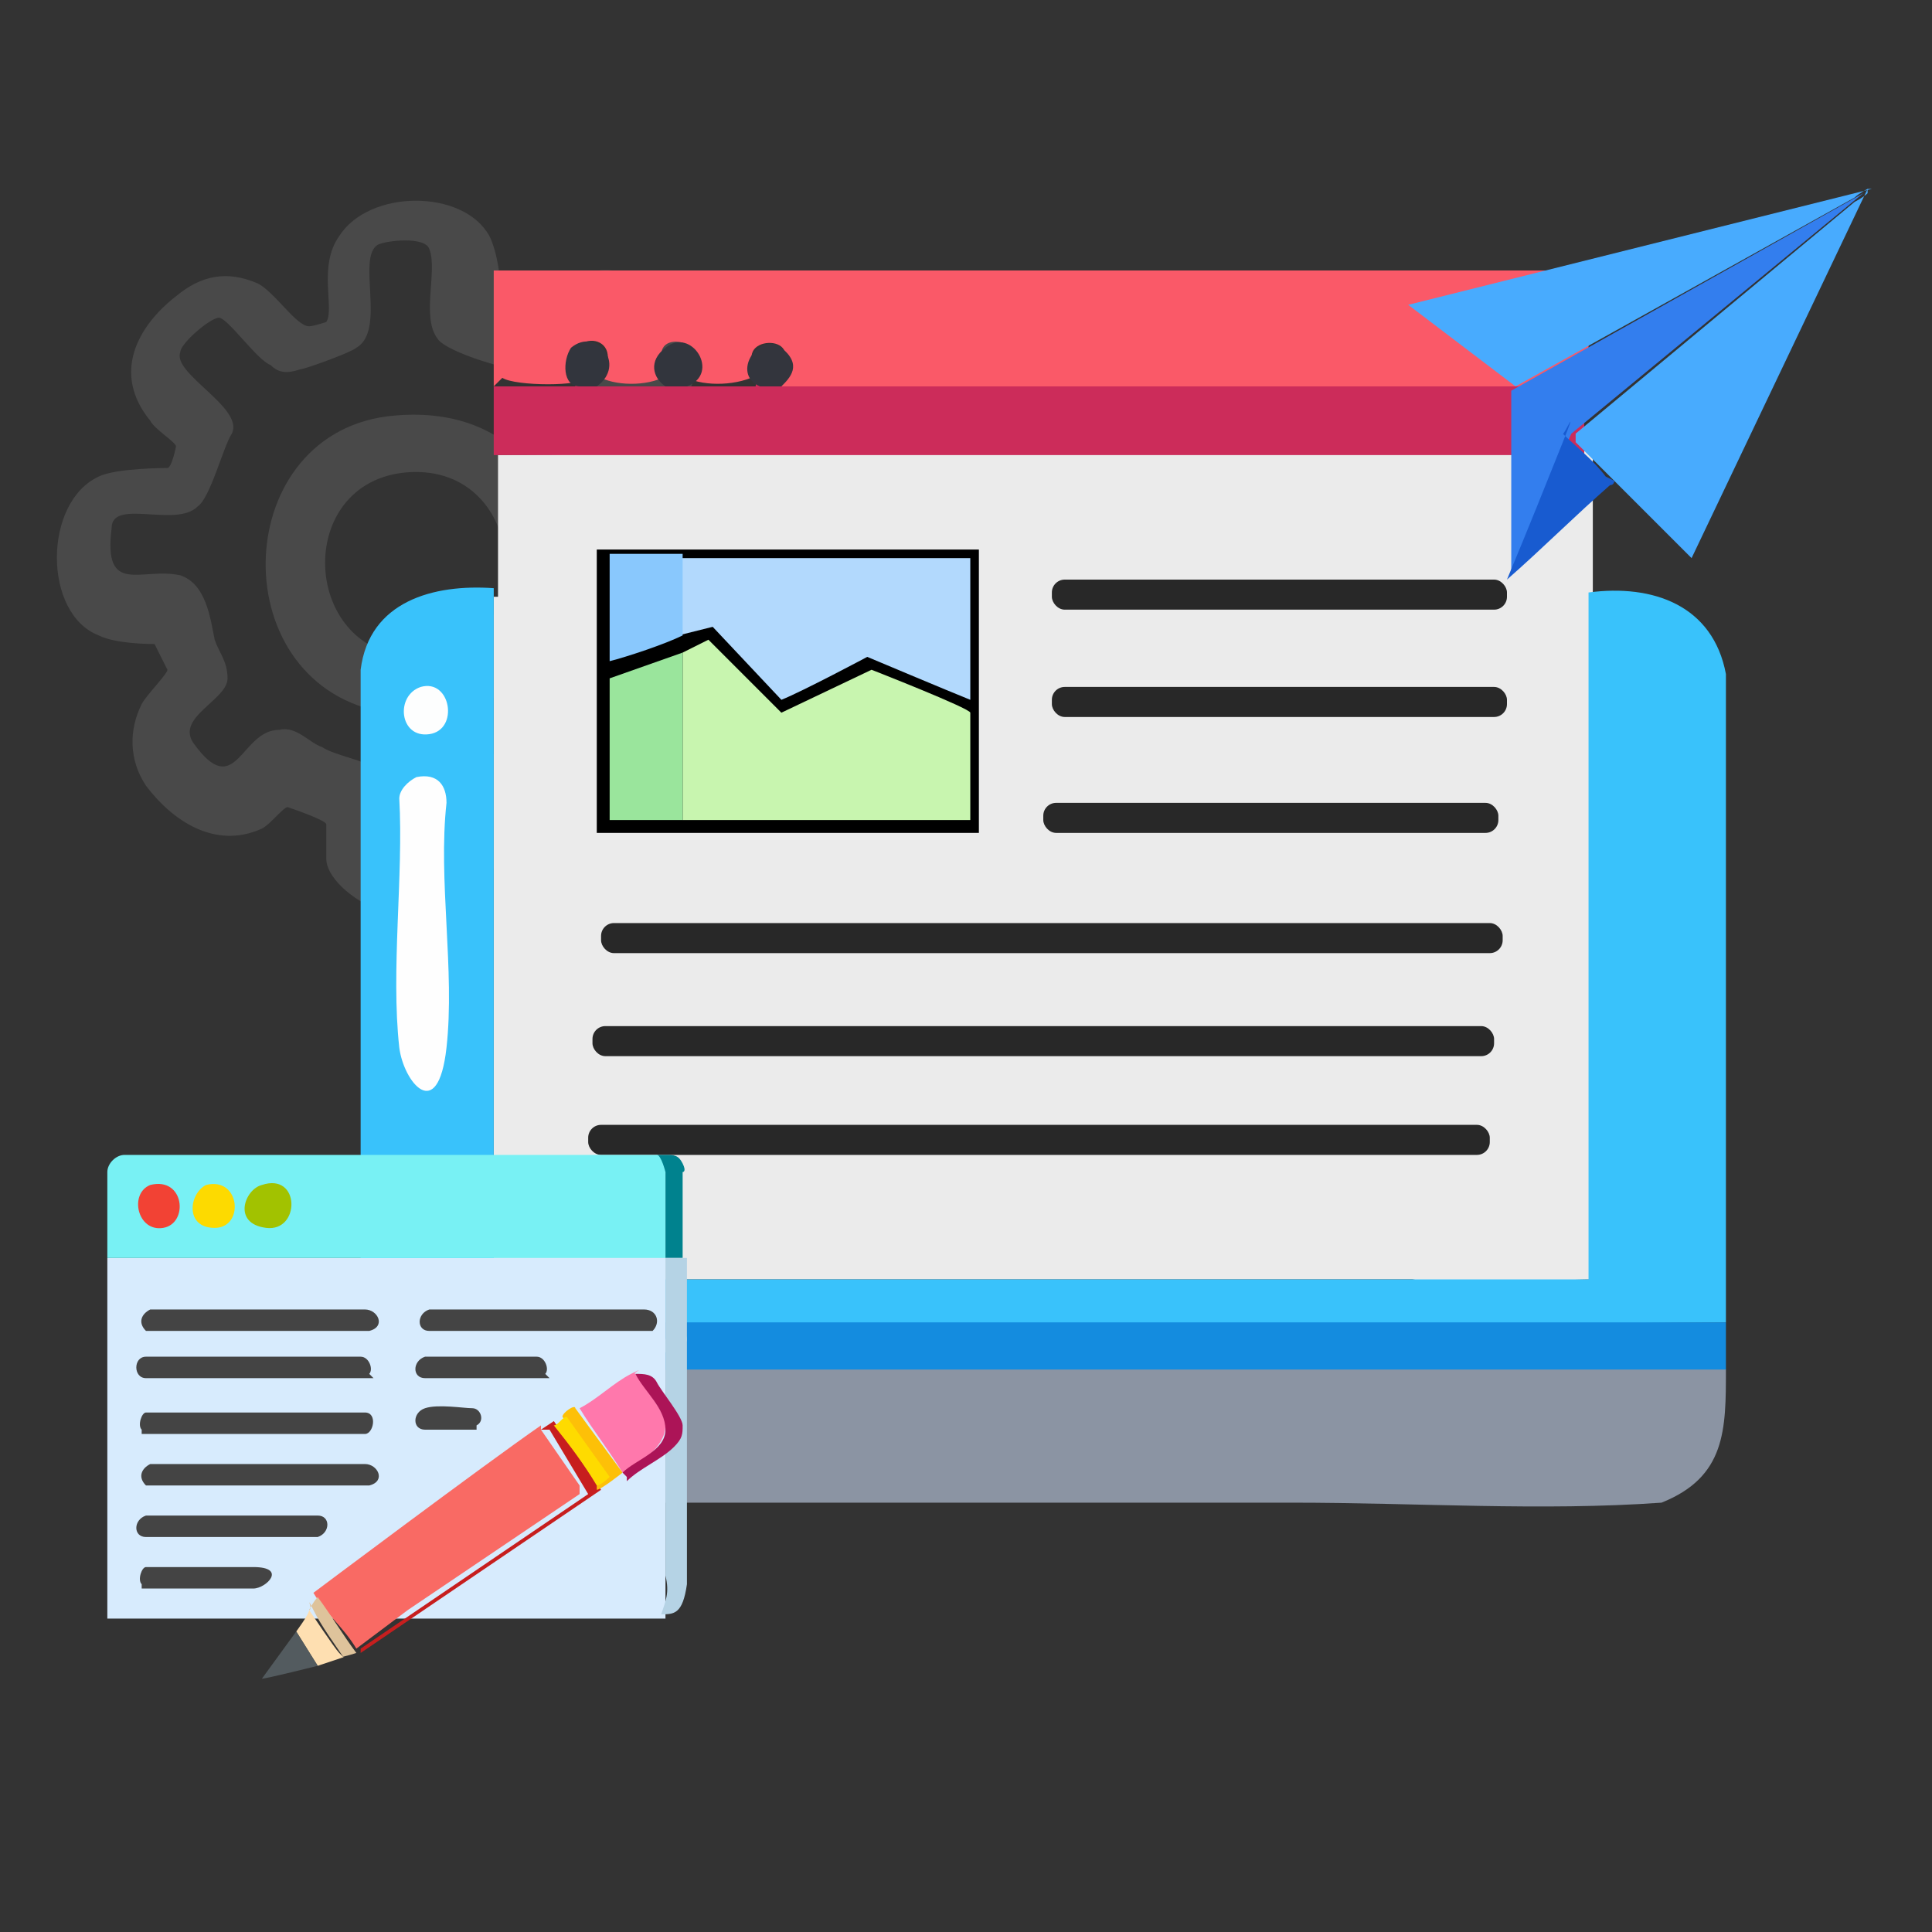<?xml version="1.0" encoding="UTF-8"?>
<svg id="Layer_1" xmlns="http://www.w3.org/2000/svg" version="1.1" xmlns:xlink="http://www.w3.org/1999/xlink" viewBox="0 0 45 45">
  <rect x="0" y="0" width="45" height="45" fill="#333333" stroke="none"/>
  <!-- Generator: Adobe Illustrator 29.2.0, SVG Export Plug-In . SVG Version: 2.1.0 Build 108)  -->
  <defs>
    <style>
      .st0 {
        fill: #185bd0;
      }

      .st1 {
        fill: #89c8fd;
      }

      .st2 {
        fill: #00828e;
      }

      .st3 {
        fill: #fedfb1;
      }

      .st4 {
        fill: #78f1f4;
      }

      .st5 {
        fill: #d7ebfd;
      }

      .st6 {
        fill: #494949;
      }

      .st7 {
        fill: #39c2fb;
      }

      .st8 {
        fill: #f24234;
      }

      .st9 {
        fill: #148cdf;
      }

      .st10 {
        fill: #8b94a3;
      }

      .st11 {
        fill: #f96a64;
      }

      .st12 {
        fill: #b2d9fd;
      }

      .st13 {
        fill: #ac1457;
      }

      .st14 {
        fill: #337eee;
      }

      .st15 {
        fill: #c71e1e;
      }

      .st16 {
        fill: #33353d;
      }

      .st17 {
        fill: #c8f5af;
      }

      .st18 {
        fill: #282828;
      }

      .st19 {
        fill: #b5d3e5;
      }

      .st20 {
        fill: #535b5f;
      }

      .st21 {
        fill: #cc2c5a;
      }

      .st22 {
        fill: #444;
      }

      .st23 {
        fill: #fa5968;
      }

      .st24 {
        fill: #fdc008;
      }

      .st25 {
        fill: #9ae59c;
      }

      .st26 {
        fill: #dec39b;
      }

      .st27 {
        fill: #ebebeb;
      }

      .st28 {
        fill: #3b8ff4;
      }

      .st29 {
        fill: #ff78ac;
      }

      .st30 {
        fill: #fefefe;
      }

      .st31 {
        fill: #fedb00;
      }

      .st32 {
        fill: #32353d;
      }

      .st33 {
        fill: #fdfefe;
      }

      .st34 {
        fill: #fdda00;
      }

      .st35 {
        fill: #48abfe;
      }

      .st36 {
        fill: #a2c200;
      }
    </style>
  </defs>
  <g>
    <path class="st6" d="M16.7,10.9c-.3,0-1.3,0-1.4-.1s-.2-.5-.2-.5c0-.2.7-.7.8-.9.4-.6.4-1.3,0-1.9-.8-1.1-1.8-1.7-3-.7-.2.1-.6.6-.7.7,0,0-.4-.1-.5-.1,0-.1,0-1.3-.3-1.9-.6-1.1-2.8-1.1-3.5,0-.5.7-.1,1.7-.3,2,0,0-.3.1-.4.1-.3,0-.8-.8-1.2-1-.7-.3-1.3-.2-1.9.3-.9.7-1.5,1.8-.6,2.9.1.2.6.5.6.6,0,0-.1.5-.2.5,0,0-1.2,0-1.6.2-1.3.6-1.3,3.2,0,3.7.4.2,1.2.2,1.3.2,0,0,.3.6.3.6,0,.1-.5.6-.6.8-.3.6-.3,1.3.1,1.9.6.8,1.6,1.5,2.7,1,.2-.1.5-.5.6-.5,0,0,.9.3.9.4,0,0,0,.6,0,.8,0,.5.8,1.1,1.3,1.2,1,.2,2.2,0,2.6-1,0-.3.1-.9.2-1,0,0,.8-.3.8-.4,0,0,.8.7,1.4.7,1.1,0,2.4-1.3,2.2-2.4,0-.8-.7-1-.8-1.3,0,0,.2-.8.2-.8,0,0,.6,0,.8,0,2-.3,2-3.5.4-4ZM16.4,13.4c-.2.3-1.4-.1-1.8.3-.2.2-.3.9-.4,1.2-.1.3-.4.7-.4,1,0,.5,1,1,1,1.3,0,.2-.7.8-.9.8-.4,0-.7-1-1.4-.9-.2,0-.8.4-1.1.5-.4.2-1.1.2-1.2.7-.1.5.3,1.2-.4,1.3-1.6.2-.6-1.2-1.1-1.7-.2-.2-.9-.3-1.2-.5-.3-.1-.6-.5-1-.4-.9,0-1,1.7-2,.3-.4-.6.8-1,.8-1.5,0-.4-.2-.6-.3-.9-.1-.5-.2-1.3-.8-1.5-.9-.2-1.8.5-1.6-1.1,0-.7,1.5,0,2-.5.3-.2.6-1.4.8-1.7.3-.6-1.4-1.4-1.2-1.9,0-.2.7-.8.9-.8.2,0,.9,1,1.2,1.1.2.2.4.2.7.1.1,0,1.2-.4,1.3-.5.7-.4,0-2.1.5-2.4.2-.1,1.1-.2,1.2.1.2.5-.2,1.6.2,2.1.2.3,1.8.8,2.1.7.3-.1,1-1.3,1.4-1.3.2,0,.9.7.8.9-.1.5-1.5.9-1.2,1.8,0,.1.6,1.2.7,1.4.4.7,1.8.1,2.1.5.1.1.1,1,0,1.2Z"/>
    <path class="st6" d="M9,9.7c-3.7.5-3.8,6.3,0,6.9,5.5.9,5.6-7.6,0-6.9ZM9.7,15.3c-2.7,0-2.9-4.1-.2-4.3,2.9-.2,3.1,4.3.2,4.3Z"/>
  </g>
  <path class="st27" d="M37.1,10.6c0,1,0,2.1,0,3.2h.1c0,5.3,0,10.6,0,16-1.4,0-2.9.2-4.3,0H15.8c-1.4.2-2.9.1-4.3,0,0-5.4,0-10.7,0-15.9h.1c0-1.1,0-2.2,0-3.3h0c8.5-.1,17-.1,25.5-.1h0Z"/>
  <path class="st7" d="M11.5,13.8c0,0,0,16,0,16h25.5s0-15.9,0-16c1.5-.2,2.9.3,3.2,1.9,0,5,0,10.1,0,15.1h0c-10.6.1-21.2.1-31.8.1h0c0-5.2,0-10.2,0-15.3.2-1.6,1.7-2,3.1-1.9Z"/>
  <path class="st10" d="M40.2,31.9c0,1.4,0,2.5-1.5,3.1-2.8.2-5.7,0-8.6,0-3.9,0-7.9,0-11.8,0-2.7,0-5.4,0-8.1,0-1.9-.3-1.9-1.6-1.9-3.2h0c10.6-.1,21.2-.1,31.8-.1h0Z"/>
  <path class="st23" d="M11.5,9c0-.9,0-1.8,0-2.7h25.5c0,.9,0,1.8,0,2.7-6.3.2-12.7.2-18.9,0v-.2s0-.1,0-.1c.8-1-1.2-.9-.4,0h0c-.5.3-1.3.3-1.7.1h0c.8-1-1.2-1.2-.4-.1h0c-.4.3-1.2.3-1.6.1h0c.7-1.2-1.2-1.1-.4,0,0,0,0,0,0,0,0,.2-1.6.2-1.9,0Z"/>
  <path class="st21" d="M13.9,9c.5,0,1.1,0,1.6,0,0-.2.4-.2.4,0,.5,0,1.2,0,1.7,0,0-.2.4-.2.4,0,0,0,.1,0,.2,0,6.2,0,12.4,0,18.7,0,0,.5,0,1.1,0,1.6H11.5c0-.5,0-1.1,0-1.6.6,0,1.1,0,1.7,0s.2,0,.2,0c0-.2.4-.2.4,0Z"/>
  <path class="st9" d="M40.2,30.8c0,.4,0,.7,0,1.1H8.3c0-.4,0-.7,0-1.1h31.9Z"/>
  <path class="st30" d="M9.7,18.1c.5-.1.7.2.7.6-.2,1.8.2,3.9,0,5.7s-1,.8-1.1,0c-.2-1.8.1-4,0-5.8,0-.2.2-.4.4-.5Z"/>
  <path class="st33" d="M9.8,16c.7-.2.9,1,.2,1.1s-.8-.9-.2-1.1Z"/>
  <path class="st16" d="M18.1,9c-.1,0-.3,0-.4,0-.7-.3,0-1.3.5-.9s.2.7,0,.9Z"/>
  <path class="st32" d="M13.9,9c-.1,0-.3,0-.4,0-.4,0-.4-.6-.2-.9.6-.5,1.3.4.6.9Z"/>
  <path class="st32" d="M15.5,9c-.3-.2-.4-.6,0-.9.6-.5,1.3.6.5.9-.1,0-.3,0-.4,0Z"/>
  <g>
    <rect x="13.9" y="12.8" width="8.9" height="6.6"/>
    <path class="st12" d="M15.9,13s4.6,0,6.7,0v3.3c-.5-.2-2.4-1-2.4-1,0,0-1.5.8-2,1,0,0-1.6-1.7-1.6-1.7l-.8.2v-1.8Z"/>
    <path class="st17" d="M15.9,15.2l.6-.3,1.7,1.7,2.1-1s2.3.9,2.3,1v2.5c-2.1,0-4.6,0-6.7,0,0,0,0-3.9,0-3.9Z"/>
    <path class="st25" d="M15.9,15.2v3.9c-.4,0-1.3,0-1.7,0v-3.3s1.7-.6,1.7-.6Z"/>
    <path class="st1" d="M15.9,13v1.8c-.4.2-1.3.5-1.7.6v-2.5c.4,0,1.3,0,1.7,0Z"/>
  </g>
  <rect class="st18" x="24.5" y="13.5" width="10.6" height=".7" rx=".3" ry=".3"/>
  <rect class="st18" x="24.5" y="16" width="10.6" height=".7" rx=".3" ry=".3"/>
  <rect class="st18" x="24.3" y="18.7" width="10.6" height=".7" rx=".3" ry=".3"/>
  <rect class="st18" x="14" y="21.5" width="21" height=".7" rx=".3" ry=".3"/>
  <rect class="st18" x="13.8" y="23.9" width="21" height=".7" rx=".3" ry=".3"/>
  <rect class="st18" x="13.7" y="26.2" width="21" height=".7" rx=".3" ry=".3"/>
  <g>
    <rect class="st5" x="2.5" y="29.3" width="13" height="8.4"/>
    <path class="st4" d="M2.9,26.9c4.1,0,8.2,0,12.4,0,.1,0,.3.3.2.4h0v2h0c-4.3,0-8.6,0-13,0v-2c0-.2.2-.4.4-.4Z"/>
    <path class="st2" d="M2.9,26.9s.1,0,.2,0c4.1,0,8.3,0,12.4,0,.2,0,.3,0,.4.2s0,.2,0,.2v2H2.5s13,0,13,0v-2c0,0-.1-.4-.2-.4H2.9Z"/>
    <path class="st19" d="M15.5,29.3c.2,0,.3,0,.5,0v1.9c0,.1-.3.4-.5.3v-2.1Z"/>
    <path class="st11" d="M12.6,33.3h0s.9,1.3.9,1.3c0,0,0,.1,0,.2l-4,2.7-1.2.9c-.3-.5-.7-.8-1-1.3,0,0,4-3,5.3-3.9Z"/>
    <path class="st29" d="M14.8,32h0c.2.3.7.9.7,1.2,0,.5-.6.9-1,1.1h0c-.3-.5-.7-1-1-1.5.4-.2.8-.6,1.2-.8s0,0,.1,0Z"/>
    <path class="st19" d="M16,31.2c0,1.6,0,4.1,0,5.7-.1.7-.3.7-.6.7.1-.3.2-.5.1-.9v-.3c0-.7,0-1.4,0-2.1h0v-3.1c.2-.3.5-.2.5,0Z"/>
    <path class="st15" d="M12.6,33.3l.3-.2,1.1,1.6-5.6,3.8c0,0,0,0,0-.1l5.3-3.6h0c0,0-.9-1.5-.9-1.5Z"/>
    <path class="st13" d="M14.5,34.3c.3-.3,1-.5,1-1s-.5-.9-.7-1.3c.2,0,.4,0,.5.2s.6.8.6,1c0,.2,0,.3-.2.5-.3.3-.8.5-1.1.8h0s0,0,0-.1Z"/>
    <path class="st24" d="M13.9,34.6s0,0,0,0l.2-.2-1-1.4h0c0-.1.3-.3.3-.2l1.1,1.5c0,0-.5.4-.6.4,0,0,0-.1,0-.1Z"/>
    <path class="st3" d="M8,38.6l-.6.2-.5-.8s.3-.4.3-.5c0,0,0,0,0,0,0,0,.6.9.7,1h0Z"/>
    <path class="st31" d="M13.2,33l1,1.4c0,0-.2.2-.3.2-.3-.5-.6-.9-1-1.4h0c.1,0,.2-.2.3-.2Z"/>
    <path class="st26" d="M8,38.6c-.2-.3-.5-.7-.7-1.1s0,0-.1,0c0,0,.1-.2.2-.3s0,0,0,0c.3.4.6.9.9,1.3,0,0-.3.1-.4.1Z"/>
    <path class="st20" d="M6.1,39.1l.8-1.1.5.8s-1.2.3-1.3.3Z"/>
    <path class="st22" d="M8.7,32.1s0,0,0,0H3.4c-.3,0-.3-.5,0-.5h5c.2,0,.3.3.2.4Z"/>
    <path class="st22" d="M3.5,30.5h5c.3,0,.5.4.1.5H3.4c-.2-.2-.1-.4.1-.5Z"/>
    <path class="st22" d="M10,30.5h5c.3,0,.4.3.2.5h-5.2c-.3,0-.3-.4,0-.5Z"/>
    <path class="st22" d="M3.3,33.3c-.1-.1,0-.4.1-.4h5.1c.3,0,.2.5,0,.5H3.5c0,0-.2,0-.2,0Z"/>
    <path class="st22" d="M3.5,34.1h5c.3,0,.5.4.1.5H3.4c-.2-.2-.1-.4.1-.5Z"/>
    <path class="st22" d="M3.4,35.3h4c.3,0,.3.4,0,.5H3.4c-.3,0-.3-.4,0-.5Z"/>
    <path class="st22" d="M12.8,32.1s-.1,0-.2,0c-.8,0-1.8,0-2.7,0-.3,0-.3-.4,0-.5.8,0,1.8,0,2.6,0,.2,0,.3.3.2.4Z"/>
    <path class="st22" d="M3.3,36.9c-.1-.1,0-.4.1-.4.8,0,1.7,0,2.5,0s.3.5,0,.5c-.8,0-1.6,0-2.4,0s-.2,0-.2,0Z"/>
    <path class="st22" d="M11.1,33.3s-.1,0-.2,0c-.2,0-.8,0-1,0-.3,0-.3-.4,0-.5s.9,0,1.1,0,.3.3.1.4Z"/>
    <path class="st34" d="M4.8,27.6c.8-.2.9,1,.2,1s-.6-.8-.2-1Z"/>
    <path class="st36" d="M6.1,27.6c.9-.3.9,1.1.1,1s-.5-.9-.1-1Z"/>
    <path class="st8" d="M3.5,27.6c.8-.2.9.9.3,1s-.8-.8-.3-1Z"/>
  </g>
  <g>
    <path class="st35" d="M43.5,4.4h0s-4.1,8.6-4.1,8.6l-1.8-1.8s0,0,0,0h0c-.3-.3-.6-.6-.9-.9h0c0-.1,0-.2,0-.2l6.5-5.4c0,0,.2-.1.3-.2,0,0,0,0,0,0,0,0,0,0,0,0Z"/>
    <path class="st35" d="M43.5,4.4h0s0,0,0,0c0,0-.2.1-.3.2l-7.9,4.4c0,.1,0,.3,0,.5h0c0-.1,0-.4,0-.5l-2.5-1.9h0s10.8-2.7,10.8-2.7Z"/>
    <path class="st14" d="M43.4,4.5l-6.8,5.6s0,0,0,0h0c-.5,1.1-1,2.2-1.4,3.3h0c0,.1,0,.2,0,.2,0-.7,0-1.3,0-2s0-1.4,0-2,0,0,0,0c0-.1,0-.3,0-.5l8.2-4.6s0,0,0,0Z"/>
    <path class="st0" d="M37.6,11.2c0,0,0,.1-.1.1-.8.7-1.6,1.5-2.4,2.2h0c.5-1.2.9-2.2,1.3-3.2s0-.1,0-.2c.3.3.7.6,1,1s0,0,0,0Z"/>
    <path class="st28" d="M43.4,4.5h0s0,0,0,0c0,0,0,0,0,0Z"/>
  </g>
</svg>